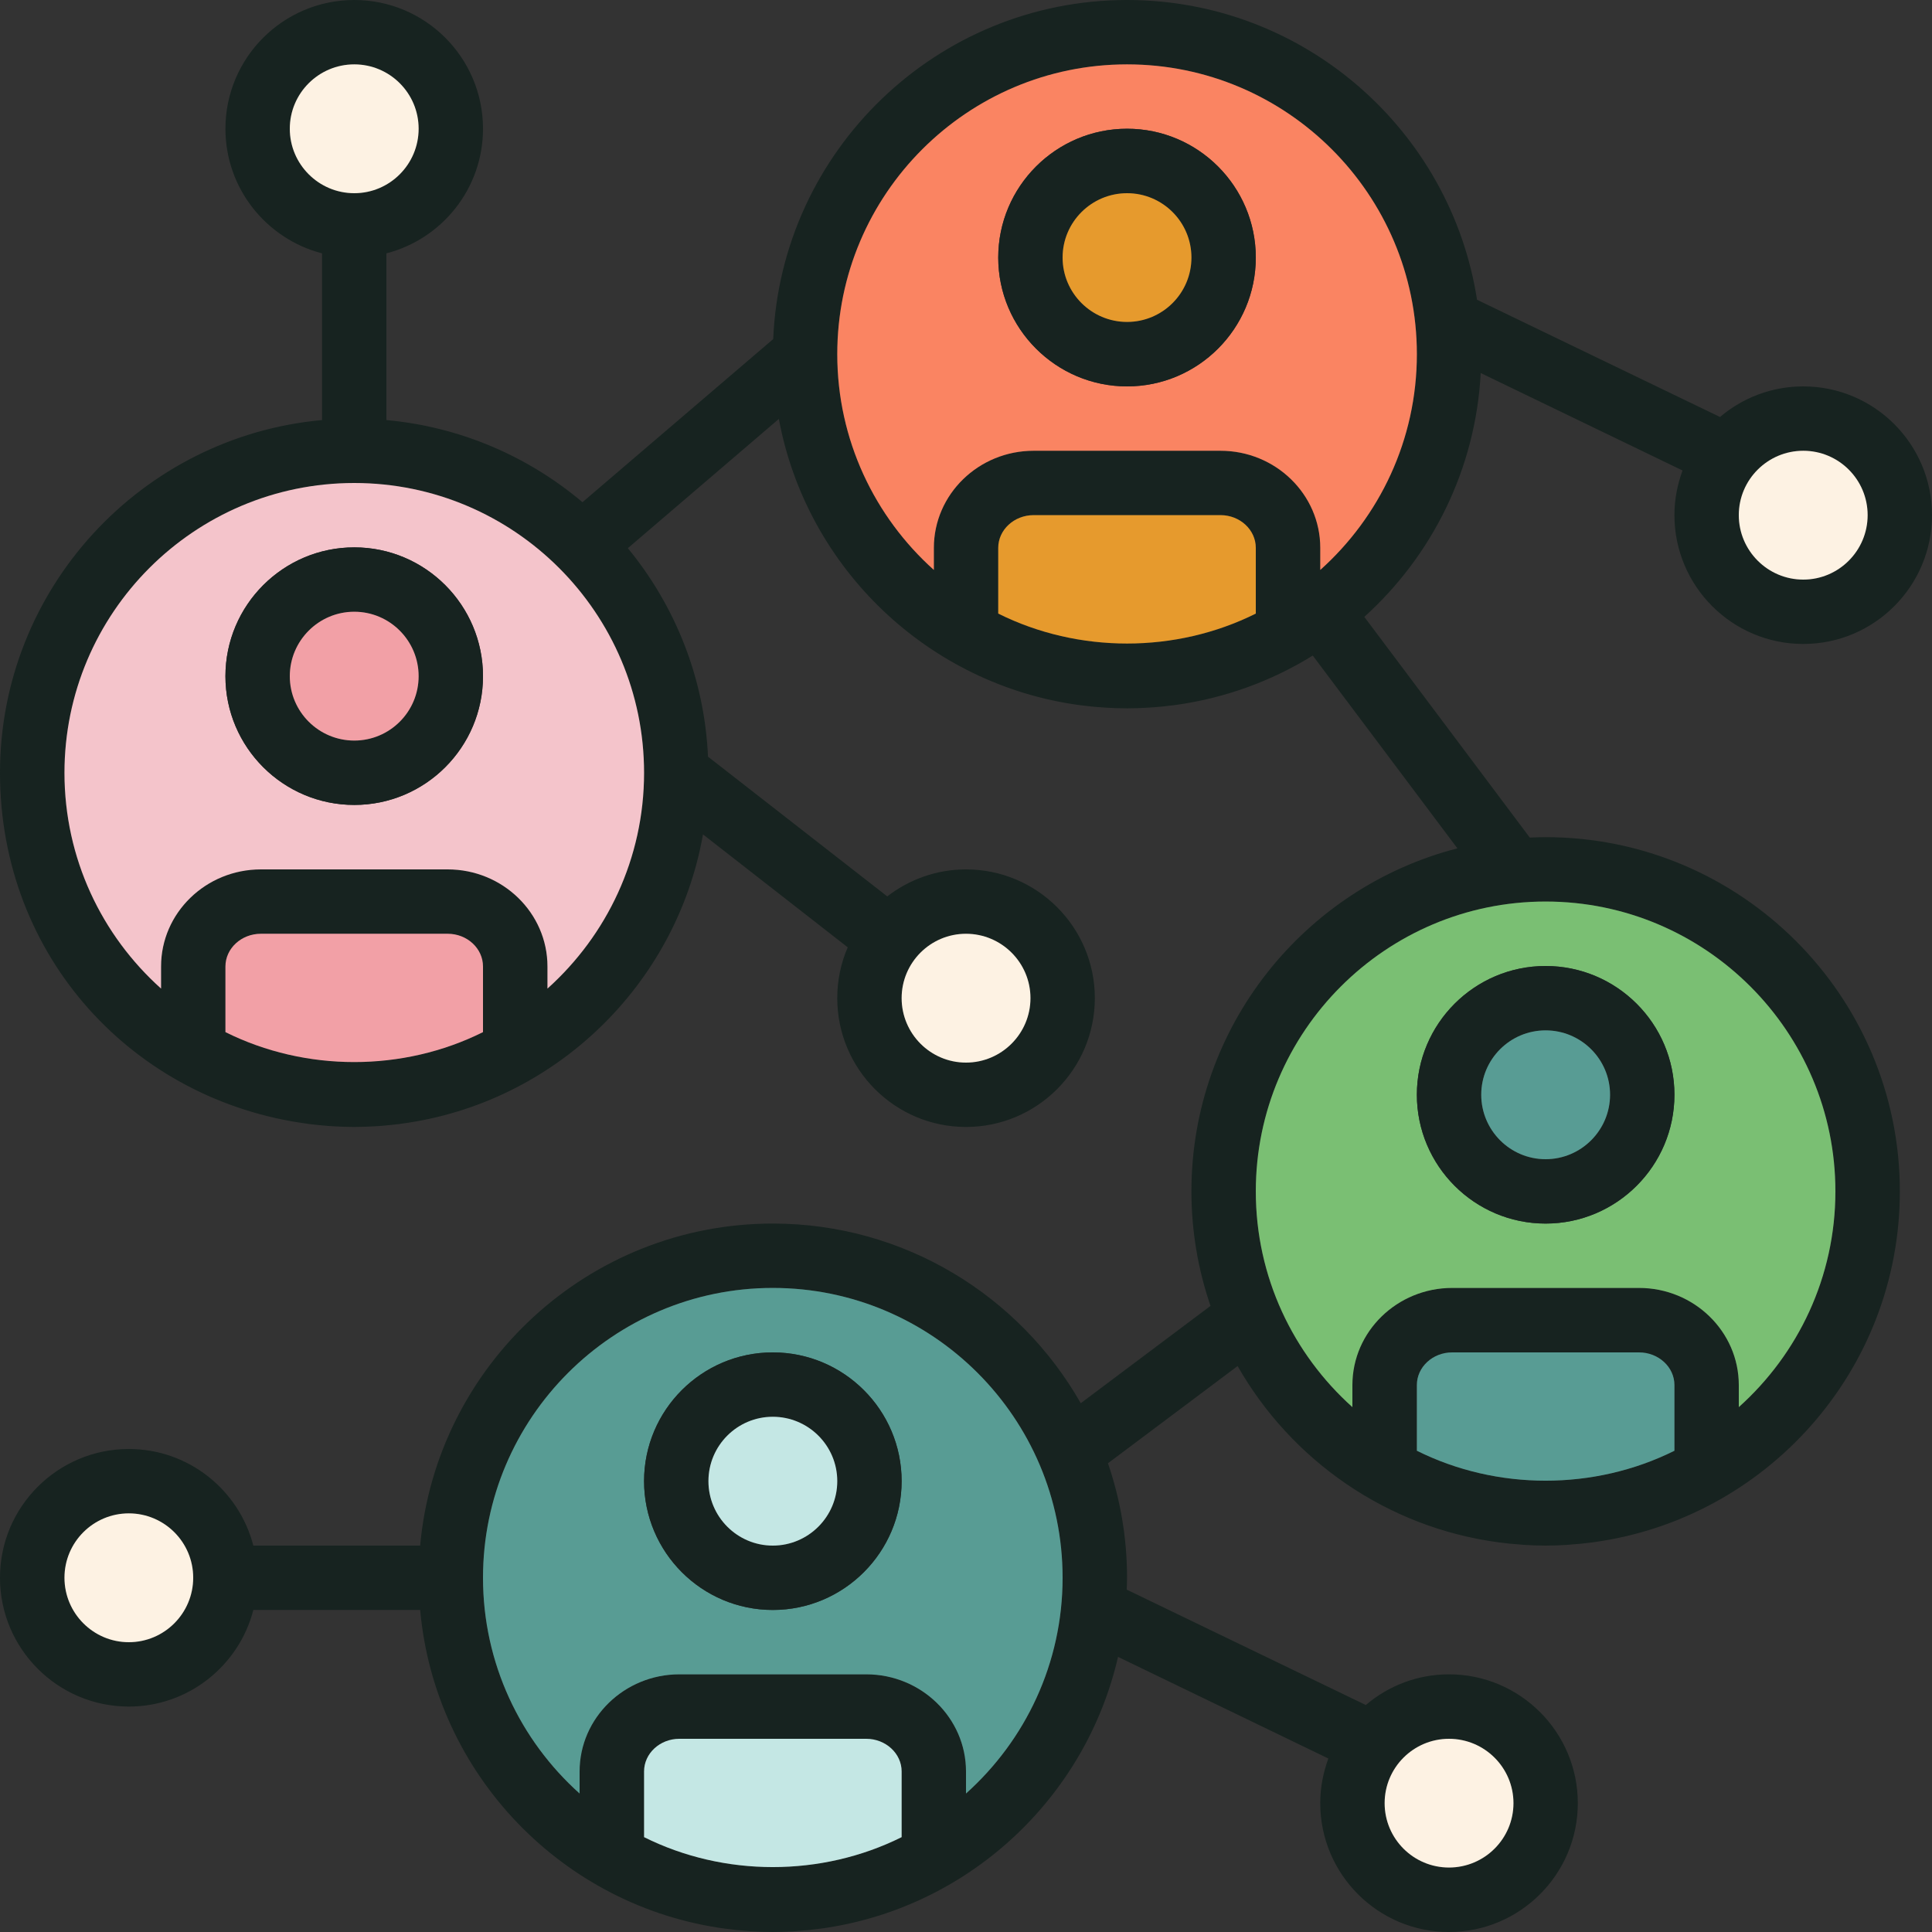 <?xml version="1.0" encoding="UTF-8"?>
<svg id="Layer_2" data-name="Layer 2" xmlns="http://www.w3.org/2000/svg" viewBox="0 0 188.2 188.2">
  <rect x="0" y="0" width="188.2" height="188.2" fill="#333333" stroke="none"/>
  <defs>
    <style>
      .cls-1 {
        fill: #fdf2e3;
      }

      .cls-2 {
        fill: #e69a2d;
      }

      .cls-3 {
        fill: #f2a0a6;
      }

      .cls-4 {
        fill: #7abf73;
      }

      .cls-5 {
        fill: #589c94;
      }

      .cls-6 {
        fill: #172320;
      }

      .cls-7 {
        fill: #f4c4cb;
      }

      .cls-8 {
        fill: #fa8462;
      }

      .cls-9 {
        fill: #c4e7e4;
      }
    </style>
  </defs>
  <g id="Layer_1-2" data-name="Layer 1">
    <g>
      <path class="cls-6" d="M150.56,81.55c-.51,0-1.03.02-1.54.04l-16.12-21.5c6.57-5.93,10.84-14.35,11.34-23.75l19.66,9.49c-.5,1.36-.79,2.82-.79,4.35,0,6.92,5.63,12.55,12.55,12.55s12.54-5.63,12.54-12.55-5.62-12.54-12.54-12.54c-3.09,0-5.92,1.12-8.11,2.98l-23.67-11.42C141.32,12.68,127.01,0,109.79,0c-18.53,0-33.69,14.68-34.47,33.03l-18.58,15.89c-5.26-4.44-11.86-7.34-19.1-8v-16.24c5.41-1.4,9.41-6.3,9.41-12.14,0-6.92-5.62-12.54-12.54-12.54s-12.55,5.62-12.55,12.54c0,5.84,4.01,10.74,9.41,12.14v16.24C13.81,42.51,0,57.31,0,75.28s13.04,31.92,29.9,34.18c.08.02.17.03.26.04.59.07,1.19.13,1.8.18.15.01.3.02.45.03.69.04,1.39.07,2.1.07s1.4-.03,2.09-.07c.15-.01.31-.02.46-.03.6-.05,1.2-.11,1.79-.18.09-.01.18-.02.27-.04,14.87-1.99,26.77-13.5,29.36-28.18l14.1,11c-.66,1.52-1.02,3.19-1.02,4.95,0,6.92,5.62,12.55,12.54,12.55s12.55-5.63,12.55-12.55-5.63-12.54-12.55-12.54c-2.89,0-5.54.99-7.67,2.63l-17.46-13.61c-.35-7.69-3.22-14.73-7.81-20.31l14.71-12.59c2.7,14.53,14.54,25.89,29.31,27.88.08,0,.17.02.26.03.59.08,1.19.14,1.8.18.15.01.3.02.45.03.69.05,1.39.07,2.1.07s1.4-.02,2.09-.07c.16-.01.31-.02.46-.03.6-.04,1.2-.1,1.79-.18.09-.01.18-.02.27-.03,4.89-.66,9.46-2.34,13.48-4.83l14.09,18.78c-14.88,3.83-25.91,17.36-25.91,33.41,0,3.91.66,7.66,1.86,11.16l-12.64,9.48c-5.94-10.44-17.15-17.5-30-17.5-17.96,0-32.76,13.81-34.35,31.37h-16.25c-1.4-5.41-6.3-9.41-12.13-9.41-6.92,0-12.55,5.62-12.55,12.54s5.63,12.55,12.55,12.55c5.83,0,10.74-4.01,12.13-9.41h16.25c1.45,16.03,13.91,28.93,29.74,31.05.09,0,.18.02.26.03.6.08,1.2.14,1.8.18.15.01.3.03.46.04.69.04,1.39.07,2.09.07s1.41-.03,2.1-.07c.15-.01.3-.03.45-.04.61-.04,1.21-.1,1.8-.18.09-.01.18-.02.26-.03,14.3-1.92,25.84-12.62,29.02-26.48l20.49,9.9c-.5,1.36-.79,2.82-.79,4.35,0,6.92,5.62,12.55,12.54,12.55s12.55-5.63,12.55-12.55-5.63-12.55-12.55-12.55c-3.09,0-5.92,1.13-8.1,2.99l-23.29-11.24c.01-.39.03-.77.03-1.16,0-3.9-.66-7.65-1.86-11.15l12.63-9.47c5.22,9.16,14.51,15.71,25.4,17.17.08.01.16.02.24.03.61.08,1.21.14,1.83.18.14.02.28.03.43.04.69.04,1.4.07,2.1.07s1.41-.03,2.11-.07c.14-.01.29-.02.43-.04.61-.04,1.22-.1,1.82-.18.08,0,.16-.02.24-.03,16.86-2.26,29.91-16.72,29.91-34.19,0-19.02-15.48-34.5-34.51-34.5ZM175.66,43.91c3.46,0,6.27,2.81,6.27,6.27s-2.81,6.28-6.27,6.28-6.28-2.82-6.28-6.28,2.82-6.27,6.28-6.27ZM94.1,90.96c3.46,0,6.28,2.81,6.28,6.27s-2.82,6.28-6.28,6.28-6.27-2.82-6.27-6.28,2.81-6.27,6.27-6.27ZM28.23,12.54c0-3.46,2.82-6.27,6.28-6.27s6.27,2.81,6.27,6.27-2.81,6.28-6.27,6.28-6.28-2.82-6.28-6.28ZM47.05,100.54c-7.8,3.89-17.28,3.89-25.09,0v-6.39c0-1.76,1.55-3.19,3.45-3.19h18.2c1.9,0,3.44,1.43,3.44,3.19v6.39ZM62.74,75.28c0,8.34-3.64,15.84-9.41,21.02v-2.15c0-5.22-4.36-9.46-9.72-9.46h-18.2c-5.36,0-9.72,4.24-9.72,9.45v2.16c-5.78-5.18-9.41-12.68-9.41-21.02,0-15.57,12.66-28.23,28.23-28.23s28.23,12.66,28.23,28.23ZM122.33,59.77c-7.8,3.89-17.28,3.89-25.09,0v-6.4c0-1.76,1.55-3.19,3.45-3.19h18.2c1.9,0,3.44,1.43,3.44,3.19v6.4ZM128.61,55.52v-2.15c0-5.22-4.36-9.46-9.72-9.46h-18.2c-5.36,0-9.72,4.24-9.72,9.46v2.15c-5.77-5.17-9.41-12.68-9.41-21.02,0-15.57,12.66-28.23,28.23-28.23s28.23,12.66,28.23,28.23c0,8.34-3.64,15.85-9.41,21.02ZM12.55,159.97c-3.46,0-6.27-2.82-6.27-6.28s2.81-6.27,6.27-6.27,6.27,2.81,6.27,6.27-2.81,6.28-6.27,6.28ZM87.83,178.96c-7.81,3.89-17.29,3.89-25.09,0v-6.4c0-1.75,1.54-3.18,3.44-3.18h18.2c1.9,0,3.45,1.43,3.45,3.18v6.4ZM94.1,174.71v-2.15c0-5.21-4.36-9.46-9.72-9.46h-18.2c-5.36,0-9.72,4.25-9.72,9.46v2.15c-5.77-5.17-9.41-12.67-9.41-21.02,0-15.56,12.67-28.23,28.23-28.23s28.23,12.67,28.23,28.23c0,8.35-3.64,15.85-9.41,21.02ZM141.15,169.38c3.46,0,6.28,2.81,6.28,6.27s-2.82,6.27-6.28,6.27-6.27-2.81-6.27-6.27,2.81-6.27,6.27-6.27ZM163.11,141.32c-7.81,3.89-17.29,3.89-25.09,0v-6.4c0-1.75,1.54-3.18,3.44-3.18h18.2c1.9,0,3.45,1.43,3.45,3.18v6.4ZM169.38,137.07v-2.15c0-5.21-4.36-9.46-9.72-9.46h-18.2c-5.36,0-9.72,4.25-9.72,9.46v2.15c-5.77-5.17-9.41-12.67-9.41-21.02,0-15.56,12.67-28.23,28.23-28.23s28.23,12.67,28.23,28.23c0,8.35-3.64,15.85-9.41,21.02Z"/>
      <path class="cls-9" d="M87.83,172.56v6.4c-7.81,3.89-17.29,3.89-25.09,0v-6.4c0-1.75,1.54-3.18,3.44-3.18h18.2c1.9,0,3.45,1.43,3.45,3.18Z"/>
      <path class="cls-5" d="M163.11,134.92v6.4c-7.81,3.89-17.29,3.89-25.09,0v-6.4c0-1.75,1.54-3.18,3.44-3.18h18.2c1.9,0,3.45,1.43,3.45,3.18Z"/>
      <path class="cls-2" d="M122.33,53.37v6.4c-7.8,3.89-17.28,3.89-25.09,0v-6.4c0-1.76,1.55-3.19,3.45-3.19h18.2c1.9,0,3.44,1.43,3.44,3.19Z"/>
      <path class="cls-3" d="M47.05,94.15v6.39c-7.8,3.89-17.28,3.89-25.09,0v-6.39c0-1.76,1.55-3.19,3.45-3.19h18.2c1.9,0,3.44,1.43,3.44,3.19Z"/>
      <path class="cls-5" d="M75.28,125.46c-15.56,0-28.23,12.67-28.23,28.23,0,8.35,3.64,15.85,9.41,21.02v-2.15c0-5.21,4.36-9.46,9.72-9.46h18.2c5.36,0,9.72,4.25,9.72,9.46v2.15c5.77-5.17,9.41-12.67,9.41-21.02,0-15.56-12.66-28.23-28.23-28.23ZM75.28,156.83c-6.92,0-12.54-5.63-12.54-12.55s5.62-12.54,12.54-12.54,12.55,5.62,12.55,12.54-5.63,12.55-12.55,12.55Z"/>
      <path class="cls-4" d="M150.56,87.82c-15.56,0-28.23,12.67-28.23,28.23,0,8.35,3.64,15.85,9.41,21.02v-2.15c0-5.21,4.36-9.46,9.72-9.46h18.2c5.36,0,9.72,4.25,9.72,9.46v2.15c5.77-5.17,9.41-12.67,9.41-21.02,0-15.56-12.66-28.23-28.23-28.23ZM150.56,119.19c-6.92,0-12.54-5.63-12.54-12.55s5.62-12.54,12.54-12.54,12.55,5.62,12.55,12.54-5.63,12.55-12.55,12.55Z"/>
      <path class="cls-7" d="M34.51,47.05c-15.57,0-28.23,12.66-28.23,28.23,0,8.34,3.63,15.84,9.41,21.02v-2.16c0-5.21,4.36-9.45,9.72-9.45h18.2c5.36,0,9.72,4.24,9.72,9.46v2.15c5.77-5.18,9.41-12.68,9.41-21.02,0-15.57-12.67-28.23-28.23-28.23ZM34.51,78.41c-6.92,0-12.55-5.62-12.55-12.54s5.63-12.55,12.55-12.55,12.54,5.63,12.54,12.55-5.62,12.54-12.54,12.54Z"/>
      <path class="cls-8" d="M109.79,6.27c-15.57,0-28.23,12.66-28.23,28.23,0,8.34,3.64,15.85,9.41,21.02v-2.15c0-5.22,4.36-9.46,9.72-9.46h18.2c5.36,0,9.72,4.24,9.72,9.46v2.15c5.77-5.17,9.41-12.68,9.41-21.02,0-15.57-12.67-28.23-28.23-28.23ZM109.79,37.64c-6.92,0-12.55-5.63-12.55-12.55s5.63-12.55,12.55-12.55,12.54,5.63,12.54,12.55-5.62,12.55-12.54,12.55Z"/>
      <path class="cls-1" d="M181.93,50.18c0,3.46-2.81,6.28-6.27,6.28s-6.28-2.82-6.28-6.28,2.82-6.27,6.28-6.27,6.27,2.81,6.27,6.27Z"/>
      <path class="cls-1" d="M18.82,153.69c0,3.46-2.81,6.28-6.27,6.28s-6.27-2.82-6.27-6.28,2.81-6.27,6.27-6.27,6.27,2.81,6.27,6.27Z"/>
      <path class="cls-1" d="M147.43,175.65c0,3.46-2.82,6.27-6.28,6.27s-6.27-2.81-6.27-6.27,2.81-6.27,6.27-6.27,6.28,2.81,6.28,6.27Z"/>
      <path class="cls-1" d="M100.38,97.23c0,3.46-2.82,6.28-6.28,6.28s-6.27-2.82-6.27-6.28,2.81-6.27,6.27-6.27,6.28,2.81,6.28,6.27Z"/>
      <path class="cls-1" d="M40.78,12.54c0,3.46-2.81,6.28-6.27,6.28s-6.28-2.82-6.28-6.28,2.82-6.27,6.28-6.27,6.27,2.81,6.27,6.27Z"/>
      <path class="cls-6" d="M150.56,94.1c-6.92,0-12.54,5.62-12.54,12.54s5.62,12.55,12.54,12.55,12.55-5.63,12.55-12.55-5.63-12.54-12.55-12.54ZM150.56,112.92c-3.46,0-6.27-2.82-6.27-6.28s2.81-6.27,6.27-6.27,6.28,2.81,6.28,6.27-2.82,6.28-6.28,6.28Z"/>
      <path class="cls-5" d="M156.84,106.64c0,3.46-2.82,6.28-6.28,6.28s-6.27-2.82-6.27-6.28,2.81-6.27,6.27-6.27,6.28,2.81,6.28,6.27Z"/>
      <path class="cls-6" d="M75.28,131.74c-6.92,0-12.54,5.62-12.54,12.54s5.62,12.55,12.54,12.55,12.55-5.63,12.55-12.55-5.63-12.54-12.55-12.54ZM75.28,150.56c-3.46,0-6.27-2.82-6.27-6.28s2.81-6.27,6.27-6.27,6.28,2.81,6.28,6.27-2.82,6.28-6.28,6.28Z"/>
      <path class="cls-9" d="M81.56,144.28c0,3.46-2.82,6.28-6.28,6.28s-6.27-2.82-6.27-6.28,2.81-6.27,6.27-6.27,6.28,2.81,6.28,6.27Z"/>
      <path class="cls-6" d="M34.51,53.32c-6.92,0-12.55,5.63-12.55,12.55s5.63,12.54,12.55,12.54,12.54-5.62,12.54-12.54-5.62-12.55-12.54-12.55ZM34.51,72.14c-3.46,0-6.28-2.81-6.28-6.27s2.82-6.28,6.28-6.28,6.27,2.82,6.27,6.28-2.81,6.27-6.27,6.27Z"/>
      <path class="cls-3" d="M40.78,65.87c0,3.46-2.81,6.27-6.27,6.27s-6.28-2.81-6.28-6.27,2.82-6.28,6.28-6.28,6.27,2.82,6.27,6.28Z"/>
      <path class="cls-6" d="M109.79,12.54c-6.92,0-12.55,5.63-12.55,12.55s5.63,12.55,12.55,12.55,12.54-5.63,12.54-12.55-5.62-12.55-12.54-12.55ZM109.79,31.36c-3.46,0-6.28-2.81-6.28-6.27s2.82-6.27,6.28-6.27,6.27,2.81,6.27,6.27-2.81,6.27-6.27,6.27Z"/>
      <path class="cls-2" d="M116.06,25.09c0,3.46-2.81,6.27-6.27,6.27s-6.28-2.81-6.28-6.27,2.82-6.27,6.28-6.27,6.27,2.81,6.27,6.27Z"/>
    </g>
  </g>
</svg>
